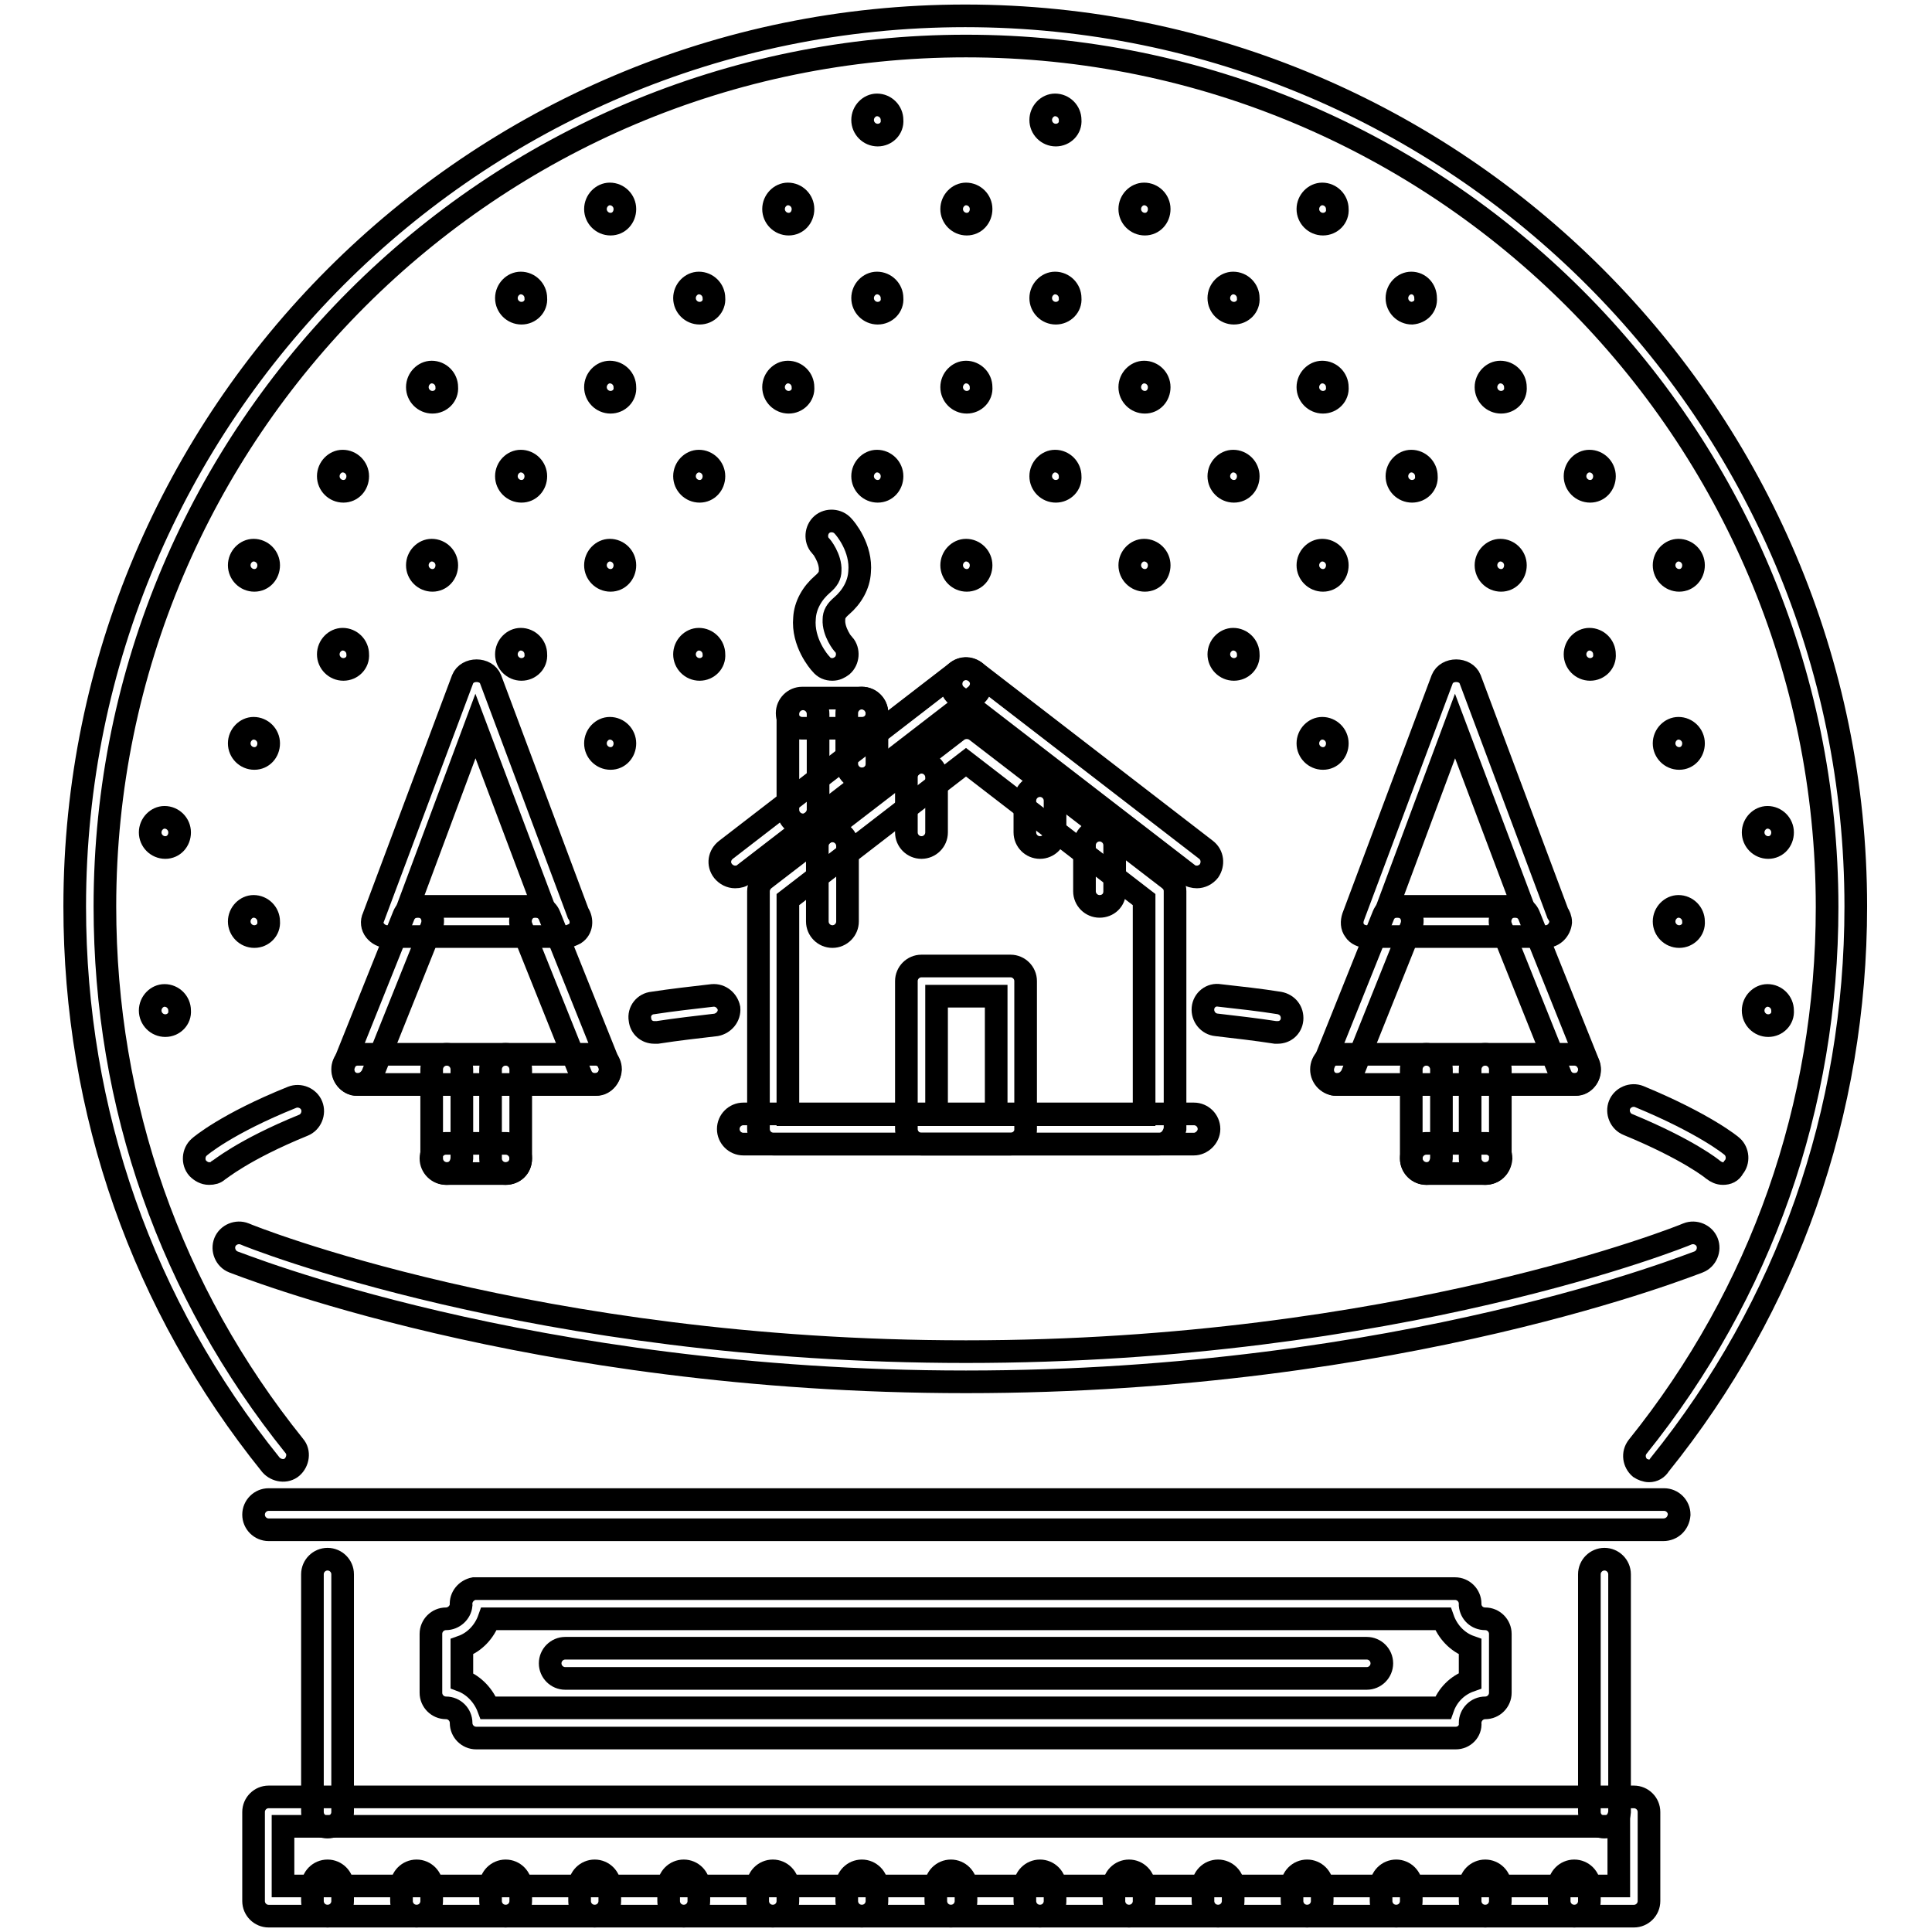 <?xml version="1.0" encoding="utf-8"?>
<!-- Svg Vector Icons : http://www.onlinewebfonts.com/icon -->
<!DOCTYPE svg PUBLIC "-//W3C//DTD SVG 1.1//EN" "http://www.w3.org/Graphics/SVG/1.1/DTD/svg11.dtd">
<svg version="1.1" xmlns="http://www.w3.org/2000/svg" xmlns:xlink="http://www.w3.org/1999/xlink" x="0px" y="0px" viewBox="0 0 256 256" enable-background="new 0 0 256 256" xml:space="preserve">
<g> <path stroke-width="3" fill-opacity="0" stroke="#000000"  d="M218.5,194.9c-0.4,0-0.9-0.2-1.2-0.4c-0.8-0.7-1-1.9-0.3-2.8c16.4-20.4,25.1-45.2,25.1-71.5 C242.1,57.2,190.9,6.1,128,6.1C65.1,6.1,13.9,57.2,13.9,120.1c0,26.4,8.7,51.1,25.1,71.5c0.7,0.8,0.5,2.1-0.3,2.8l0,0 c-0.8,0.7-2.1,0.5-2.8-0.3c-17-21.1-26-46.7-26-74c0-65.1,52.9-118,118-118c65.1,0,118,52.9,118,118c0,27.3-9,52.9-26,74 C219.6,194.6,219.1,194.9,218.5,194.9L218.5,194.9z"/> <path stroke-width="3" fill-opacity="0" stroke="#000000"  d="M21.9,135.9c-1.1,0-2-0.9-2-2c0-1.1,0.9-2,1.9-2h0c1.1,0,2,0.9,2,2C23.9,135,23,135.9,21.9,135.9z  M21.9,112.3c-1.1,0-2-0.9-2-2s0.9-2,1.9-2h0c1.1,0,2,0.9,2,2S23,112.3,21.9,112.3z M33.7,124.1c-1.1,0-2-0.9-2-2 c0-1.1,0.9-2,1.9-2h0c1.1,0,2,0.9,2,2C35.7,123.2,34.8,124.1,33.7,124.1z M33.7,100.5c-1.1,0-2-0.9-2-2s0.9-2,1.9-2h0 c1.1,0,2,0.9,2,2S34.8,100.5,33.7,100.5z M33.7,76.9c-1.1,0-2-0.9-2-2s0.9-2,1.9-2h0c1.1,0,2,0.9,2,2S34.8,76.9,33.7,76.9z  M45.5,88.7c-1.1,0-2-0.9-2-2c0-1.1,0.9-2,1.9-2h0c1.1,0,2,0.9,2,2c0,0,0,0,0,0C47.5,87.8,46.6,88.7,45.5,88.7 C45.5,88.7,45.5,88.7,45.5,88.7z M45.5,65.1c-1.1,0-2-0.9-2-2s0.9-2,1.9-2h0c1.1,0,2,0.9,2,2S46.6,65.1,45.5,65.1z M57.3,76.9 c-1.1,0-2-0.9-2-2s0.9-2,1.9-2h0c1.1,0,2,0.9,2,2S58.4,76.9,57.3,76.9z M69.1,88.7c-1.1,0-2-0.9-2-2c0-1.1,0.9-2,1.9-2h0 c1.1,0,2,0.9,2,2c0,0,0,0,0,0C71.1,87.8,70.2,88.7,69.1,88.7C69.1,88.7,69.1,88.7,69.1,88.7z M80.9,100.5c-1.1,0-2-0.9-2-2 s0.9-2,1.9-2h0c1.1,0,2,0.9,2,2S82,100.5,80.9,100.5z M57.3,53.3c-1.1,0-2-0.9-2-2c0-1.1,0.9-2,1.9-2h0c1.1,0,2,0.9,2,2 c0,0,0,0,0,0C59.3,52.4,58.4,53.3,57.3,53.3C57.3,53.3,57.3,53.3,57.3,53.3z M69.1,65.1c-1.1,0-2-0.9-2-2s0.9-2,1.9-2h0 c1.1,0,2,0.9,2,2S70.2,65.1,69.1,65.1z M80.9,76.9c-1.1,0-2-0.9-2-2s0.9-2,1.9-2h0c1.1,0,2,0.9,2,2S82,76.9,80.9,76.9z M92.7,88.7 c-1.1,0-2-0.9-2-2c0-1.1,0.9-2,1.9-2h0c1.1,0,2,0.9,2,2c0,0,0,0,0,0C94.7,87.8,93.8,88.7,92.7,88.7C92.7,88.7,92.7,88.7,92.7,88.7z  M69.1,41.5c-1.1,0-2-0.9-2-2s0.9-2,1.9-2h0c1.1,0,2,0.9,2,2c0,0,0,0,0,0C71.1,40.6,70.2,41.5,69.1,41.5 C69.1,41.5,69.1,41.5,69.1,41.5z M80.9,53.3c-1.1,0-2-0.9-2-2c0-1.1,0.9-2,1.9-2h0c1.1,0,2,0.9,2,2c0,0,0,0,0,0 C82.9,52.4,82,53.3,80.9,53.3C80.9,53.3,80.9,53.3,80.9,53.3z M92.7,65.1c-1.1,0-2-0.9-2-2s0.9-2,1.9-2h0c1.1,0,2,0.9,2,2 S93.8,65.1,92.7,65.1z M80.9,29.7c-1.1,0-2-0.9-2-2s0.9-2,1.9-2h0c1.1,0,2,0.9,2,2S82,29.7,80.9,29.7z M92.7,41.5c-1.1,0-2-0.9-2-2 s0.9-2,1.9-2h0c1.1,0,2,0.9,2,2c0,0,0,0,0,0C94.7,40.6,93.8,41.5,92.7,41.5C92.7,41.5,92.7,41.5,92.7,41.5z M104.5,53.3 c-1.1,0-2-0.9-2-2c0-1.1,0.9-2,1.9-2h0c1.1,0,2,0.9,2,2c0,0,0,0,0,0C106.5,52.4,105.6,53.3,104.5,53.3 C104.5,53.3,104.5,53.3,104.5,53.3z M116.3,65.1c-1.1,0-2-0.9-2-2s0.9-2,1.9-2h0c1.1,0,2,0.9,2,2S117.4,65.1,116.3,65.1z  M128.1,76.9c-1.1,0-2-0.9-2-2s0.9-2,1.9-2h0c1.1,0,2,0.9,2,2S129.2,76.9,128.1,76.9z M104.5,29.7c-1.1,0-2-0.9-2-2s0.9-2,1.9-2h0 c1.1,0,2,0.9,2,2S105.6,29.7,104.5,29.7z M116.3,41.5c-1.1,0-2-0.9-2-2s0.9-2,1.9-2h0c1.1,0,2,0.9,2,2c0,0,0,0,0,0 C118.3,40.6,117.4,41.5,116.3,41.5C116.3,41.5,116.3,41.5,116.3,41.5z M128.1,53.3c-1.1,0-2-0.9-2-2c0-1.1,0.9-2,1.9-2h0 c1.1,0,2,0.9,2,2c0,0,0,0,0,0C130.1,52.4,129.2,53.3,128.1,53.3C128.1,53.3,128.1,53.3,128.1,53.3z M139.9,65.1c-1.1,0-2-0.9-2-2 s0.9-2,1.9-2h0c1.1,0,2,0.9,2,2C141.9,64.2,141,65.1,139.9,65.1z M151.7,76.9c-1.1,0-2-0.9-2-2s0.9-2,1.9-2h0c1.1,0,2,0.9,2,2 S152.8,76.9,151.7,76.9z M163.5,88.7c-1.1,0-2-0.9-2-2c0-1.1,0.9-2,1.9-2h0c1.1,0,2,0.9,2,2C165.5,87.8,164.6,88.7,163.5,88.7z  M175.3,100.5c-1.1,0-2-0.9-2-2s0.9-2,1.9-2h0c1.1,0,2,0.9,2,2S176.4,100.5,175.3,100.5z M116.3,17.9c-1.1,0-2-0.9-2-2 c0-1.1,0.9-2,1.9-2h0c1.1,0,2,0.9,2,2C118.3,17,117.4,17.9,116.3,17.9z M128.1,29.7c-1.1,0-2-0.9-2-2s0.9-2,1.9-2h0 c1.1,0,2,0.9,2,2S129.2,29.7,128.1,29.7z M139.9,41.5c-1.1,0-2-0.9-2-2s0.9-2,1.9-2h0c1.1,0,2,0.9,2,2 C141.9,40.6,141,41.5,139.9,41.5z M151.7,53.3c-1.1,0-2-0.9-2-2c0-1.1,0.9-2,1.9-2h0c1.1,0,2,0.9,2,2S152.8,53.3,151.7,53.3z  M163.5,65.1c-1.1,0-2-0.9-2-2s0.9-2,1.9-2h0c1.1,0,2,0.9,2,2S164.6,65.1,163.5,65.1z M175.3,76.9c-1.1,0-2-0.9-2-2s0.9-2,1.9-2h0 c1.1,0,2,0.9,2,2S176.4,76.9,175.3,76.9z M222.5,124.1c-1.1,0-2-0.9-2-2c0-1.1,0.9-2,1.9-2h0c1.1,0,2,0.9,2,2 C224.5,123.2,223.6,124.1,222.5,124.1z M234.3,135.9c-1.1,0-2-0.9-2-2c0-1.1,0.9-2,1.9-2h0c1.1,0,2,0.9,2,2 C236.3,135,235.4,135.9,234.3,135.9z M139.9,17.9c-1.1,0-2-0.9-2-2c0-1.1,0.9-2,1.9-2h0c1.1,0,2,0.9,2,2 C141.9,17,141,17.9,139.9,17.9z M151.7,29.7c-1.1,0-2-0.9-2-2s0.9-2,1.9-2h0c1.1,0,2,0.9,2,2S152.8,29.7,151.7,29.7z M163.5,41.5 c-1.1,0-2-0.9-2-2s0.9-2,1.9-2h0c1.1,0,2,0.9,2,2C165.5,40.6,164.6,41.5,163.5,41.5z M175.3,53.3c-1.1,0-2-0.9-2-2 c0-1.1,0.9-2,1.9-2h0c1.1,0,2,0.9,2,2C177.3,52.4,176.4,53.3,175.3,53.3z M187.1,65.1c-1.1,0-2-0.9-2-2s0.9-2,1.9-2h0 c1.1,0,2,0.9,2,2C189.1,64.2,188.2,65.1,187.1,65.1z M198.9,76.9c-1.1,0-2-0.9-2-2s0.9-2,1.9-2h0c1.1,0,2,0.9,2,2 S200,76.9,198.9,76.9z M210.7,88.7c-1.1,0-2-0.9-2-2c0-1.1,0.9-2,1.9-2h0c1.1,0,2,0.9,2,2C212.7,87.8,211.8,88.7,210.7,88.7z  M222.5,100.5c-1.1,0-2-0.9-2-2s0.9-2,1.9-2h0c1.1,0,2,0.9,2,2S223.6,100.5,222.5,100.5z M234.3,112.3c-1.1,0-2-0.9-2-2 s0.9-2,1.9-2h0c1.1,0,2,0.9,2,2S235.4,112.3,234.3,112.3z M175.3,29.7c-1.1,0-2-0.9-2-2s0.9-2,1.9-2h0c1.1,0,2,0.9,2,2 C177.3,28.8,176.4,29.7,175.3,29.7z M187.1,41.5c-1.1,0-2-0.9-2-2s0.9-2,1.9-2h0c1.1,0,1.9,0.9,1.9,2 C189,40.6,188.2,41.4,187.1,41.5z M198.9,53.3c-1.1,0-2-0.9-2-2c0-1.1,0.9-2,1.9-2h0c1.1,0,2,0.9,2,2 C200.9,52.4,200,53.3,198.9,53.3z M210.7,65.1c-1.1,0-2-0.9-2-2s0.9-2,1.9-2h0c1.1,0,2,0.9,2,2S211.8,65.1,210.7,65.1z M222.5,76.9 c-1.1,0-2-0.9-2-2s0.9-2,1.9-2h0c1.1,0,2,0.9,2,2S223.6,76.9,222.5,76.9z"/> <path stroke-width="3" fill-opacity="0" stroke="#000000"  d="M192.9,230.3H63.1c-1.1,0-2-0.9-2-2c0,0,0,0,0,0c0-1.1-0.9-2-2-2c-1.1,0-2-0.9-2-2c0,0,0,0,0,0v-7.8 c0-1.1,0.9-2,2-2c0,0,0,0,0,0c1,0,1.9-0.8,2-1.8c-0.1-1.1,0.7-2,1.7-2.2c0.1,0,0.1,0,0.2,0h129.8c1.1,0,2,0.9,2,2 c0,0.1,0,0.1,0,0.2c0.1,1,0.9,1.8,2,1.8c1.1,0,2,0.9,2,2c0,0,0,0,0,0v7.8c0,1.1-0.9,2-2,2c0,0,0,0,0,0c-1.1,0-2,0.9-2,2 C194.9,229.4,194,230.3,192.9,230.3L192.9,230.3z M64.7,226.3h126.5c0.6-1.7,1.9-3,3.6-3.6v-4.5c-1.7-0.6-3-2-3.6-3.7H64.8 c-0.6,1.7-1.9,3.1-3.6,3.7v4.5C62.8,223.3,64.1,224.7,64.7,226.3z"/> <path stroke-width="3" fill-opacity="0" stroke="#000000"  d="M181.1,222.4H74.9c-1.1,0-2-0.9-2-2c0,0,0,0,0,0c0-1.1,0.9-2,2-2c0,0,0,0,0,0h106.2c1.1,0,2,0.9,2,2 c0,0,0,0,0,0C183.1,221.5,182.2,222.4,181.1,222.4L181.1,222.4z"/> <path stroke-width="3" fill-opacity="0" stroke="#000000"  d="M216.5,253.9H35.6c-1.1,0-2-0.9-2-2v0v-11.8c0-1.1,0.9-2,2-2c0,0,0,0,0,0h180.9c1.1,0,2,0.9,2,2v0v11.8 C218.5,253,217.6,253.9,216.5,253.9C216.5,253.9,216.5,253.9,216.5,253.9z M37.5,249.9h177v-7.9h-177V249.9z"/> <path stroke-width="3" fill-opacity="0" stroke="#000000"  d="M220.4,202.7H35.6c-1.1,0-2-0.9-2-2c0-1.1,0.9-2,2-2h184.9c1.1,0,2,0.9,2,2 C222.4,201.9,221.5,202.7,220.4,202.7z"/> <path stroke-width="3" fill-opacity="0" stroke="#000000"  d="M43.4,253.9c-1.1,0-2-0.9-2-2v0v-2c0-1.1,0.9-2,2-2c1.1,0,2,0.9,2,2v2C45.4,253,44.5,253.9,43.4,253.9 C43.4,253.9,43.4,253.9,43.4,253.9z"/> <path stroke-width="3" fill-opacity="0" stroke="#000000"  d="M55.2,253.9c-1.1,0-2-0.9-2-2v0v-2c0-1.1,0.9-2,2-2c1.1,0,2,0.9,2,2v2C57.2,253,56.3,253.9,55.2,253.9 C55.2,253.9,55.2,253.9,55.2,253.9z"/> <path stroke-width="3" fill-opacity="0" stroke="#000000"  d="M67,253.9c-1.1,0-2-0.9-2-2v0v-2c0-1.1,0.9-2,2-2s2,0.9,2,2v2C69,253,68.1,253.9,67,253.9 C67,253.9,67,253.9,67,253.9z"/> <path stroke-width="3" fill-opacity="0" stroke="#000000"  d="M78.8,253.9c-1.1,0-2-0.9-2-2v0v-2c0-1.1,0.9-2,2-2s2,0.9,2,2v2C80.8,253,79.9,253.9,78.8,253.9 C78.8,253.9,78.8,253.9,78.8,253.9z"/> <path stroke-width="3" fill-opacity="0" stroke="#000000"  d="M90.6,253.9c-1.1,0-2-0.9-2-2v0v-2c0-1.1,0.9-2,2-2c1.1,0,2,0.9,2,2v2C92.6,253,91.7,253.9,90.6,253.9 C90.6,253.9,90.6,253.9,90.6,253.9z"/> <path stroke-width="3" fill-opacity="0" stroke="#000000"  d="M102.4,253.9c-1.1,0-2-0.9-2-2v0v-2c0-1.1,0.9-2,2-2s2,0.9,2,2v2C104.4,253,103.5,253.9,102.4,253.9 C102.4,253.9,102.4,253.9,102.4,253.9z"/> <path stroke-width="3" fill-opacity="0" stroke="#000000"  d="M114.2,253.9c-1.1,0-2-0.9-2-2v0v-2c0-1.1,0.9-2,2-2s2,0.9,2,2v2C116.2,253,115.3,253.9,114.2,253.9 C114.2,253.9,114.2,253.9,114.2,253.9z"/> <path stroke-width="3" fill-opacity="0" stroke="#000000"  d="M126,253.9c-1.1,0-2-0.9-2-2v0v-2c0-1.1,0.9-2,2-2c1.1,0,2,0.9,2,2v2C128,253,127.1,253.9,126,253.9 C126,253.9,126,253.9,126,253.9z"/> <path stroke-width="3" fill-opacity="0" stroke="#000000"  d="M137.8,253.9c-1.1,0-2-0.9-2-2v0v-2c0-1.1,0.9-2,2-2h0c1.1,0,2,0.9,2,2v0v2 C139.8,253,138.9,253.9,137.8,253.9L137.8,253.9z"/> <path stroke-width="3" fill-opacity="0" stroke="#000000"  d="M149.6,253.9c-1.1,0-2-0.9-2-2c0,0,0,0,0,0v-2c0-1.1,0.9-2,2-2h0c1.1,0,2,0.9,2,2v2 C151.6,253,150.7,253.9,149.6,253.9C149.6,253.9,149.6,253.9,149.6,253.9z"/> <path stroke-width="3" fill-opacity="0" stroke="#000000"  d="M161.4,253.9c-1.1,0-2-0.9-2-2c0,0,0,0,0,0v-2c0-1.1,0.9-2,2-2h0c1.1,0,2,0.9,2,2c0,0,0,0,0,0v2 C163.4,253,162.5,253.9,161.4,253.9L161.4,253.9z"/> <path stroke-width="3" fill-opacity="0" stroke="#000000"  d="M173.2,253.9c-1.1,0-2-0.9-2-2c0,0,0,0,0,0v-2c0-1.1,0.9-2,2-2c0,0,0,0,0,0c1.1,0,2,0.9,2,2c0,0,0,0,0,0v2 C175.2,253,174.3,253.9,173.2,253.9L173.2,253.9z"/> <path stroke-width="3" fill-opacity="0" stroke="#000000"  d="M185,253.9c-1.1,0-2-0.9-2-2v0v-2c0-1.1,0.9-2,2-2s2,0.9,2,2v2C187,253,186.1,253.9,185,253.9 C185,253.9,185,253.9,185,253.9z"/> <path stroke-width="3" fill-opacity="0" stroke="#000000"  d="M196.8,253.9c-1.1,0-2-0.9-2-2v0v-2c0-1.1,0.9-2,2-2c0,0,0,0,0,0c1.1,0,2,0.9,2,2v0v2 C198.8,253,197.9,253.9,196.8,253.9L196.8,253.9z"/> <path stroke-width="3" fill-opacity="0" stroke="#000000"  d="M208.6,253.9c-1.1,0-2-0.9-2-2v0v-2c0-1.1,0.9-2,2-2c0,0,0,0,0,0c1.1,0,2,0.9,2,2v0v2 C210.6,253,209.7,253.9,208.6,253.9L208.6,253.9z"/> <path stroke-width="3" fill-opacity="0" stroke="#000000"  d="M128,183.1c-57.9,0-96.7-15.8-97.1-15.9c-1-0.4-1.5-1.6-1.1-2.6h0c0.4-1,1.6-1.5,2.6-1.1 c0.4,0.2,38.5,15.6,95.6,15.6s95.2-15.4,95.6-15.6c1-0.4,2.2,0.1,2.6,1.1c0.4,1-0.1,2.2-1.1,2.6C224.7,167.3,185.9,183.1,128,183.1 L128,183.1z"/> <path stroke-width="3" fill-opacity="0" stroke="#000000"  d="M27.7,155.5c-0.6,0-1.1-0.3-1.5-0.7c-0.7-0.8-0.6-2.1,0.2-2.8c0.1-0.1,3.6-3.1,12.3-6.6 c1-0.4,2.2,0.1,2.6,1.1c0.4,1-0.1,2.2-1.1,2.6c-8.1,3.3-11.2,6-11.3,6C28.6,155.4,28.2,155.5,27.7,155.5L27.7,155.5z M86.7,136.8 c-1,0-1.8-0.7-1.9-1.7c-0.2-1.1,0.6-2.1,1.7-2.2c2.6-0.4,5.3-0.7,7.9-1c1.1-0.1,2,0.7,2.2,1.7c0.1,1.1-0.7,2-1.7,2.2c0,0,0,0,0,0 c-2.6,0.3-5.2,0.6-7.8,1C86.9,136.8,86.8,136.8,86.7,136.8z"/> <path stroke-width="3" fill-opacity="0" stroke="#000000"  d="M228.3,155.5c-0.5,0-0.9-0.2-1.3-0.5c-0.1-0.1-3.3-2.7-11.3-6c-1-0.4-1.5-1.6-1.1-2.6c0,0,0,0,0,0 c0.4-1,1.6-1.5,2.6-1.1c0,0,0,0,0,0c8.7,3.6,12.2,6.5,12.3,6.6c0.8,0.7,0.9,2,0.2,2.8c0,0,0,0,0,0 C229.4,155.3,228.9,155.5,228.3,155.5L228.3,155.5z M169.3,136.8c-0.1,0-0.2,0-0.3,0c-2.6-0.4-5.2-0.7-7.8-1 c-1.1-0.1-1.9-1.1-1.8-2.2c0,0,0,0,0,0c0.1-1.1,1.1-1.9,2.2-1.7c2.7,0.3,5.4,0.6,7.9,1c1.1,0.2,1.8,1.1,1.7,2.2 C171.1,136.1,170.3,136.8,169.3,136.8z"/> <path stroke-width="3" fill-opacity="0" stroke="#000000"  d="M153.6,151.6h-51.1c-1.1,0-2-0.9-2-2c0,0,0,0,0,0v-31.5c0-0.6,0.3-1.2,0.8-1.6l25.6-19.7 c0.7-0.5,1.7-0.5,2.4,0l25.6,19.7c0.5,0.4,0.8,0.9,0.8,1.6v31.5C155.5,150.7,154.7,151.6,153.6,151.6 C153.6,151.6,153.6,151.6,153.6,151.6z M104.4,147.7h47.2v-28.5L128,101l-23.6,18.2V147.7z"/> <path stroke-width="3" fill-opacity="0" stroke="#000000"  d="M158.2,151.6H98.5c-1.1,0-2-0.9-2-2s0.9-2,2-2h59.7c1.1,0,2,0.9,2,2S159.2,151.6,158.2,151.6z"/> <path stroke-width="3" fill-opacity="0" stroke="#000000"  d="M133.9,151.6h-11.8c-1.1,0-2-0.9-2-2c0,0,0,0,0,0V130c0-1.1,0.9-2,2-2c0,0,0,0,0,0h11.8c1.1,0,2,0.9,2,2 v19.7C135.9,150.7,135,151.6,133.9,151.6L133.9,151.6z M124.1,147.7h7.9v-15.7h-7.9V147.7z"/> <path stroke-width="3" fill-opacity="0" stroke="#000000"  d="M158.6,116.2c-0.4,0-0.9-0.1-1.2-0.4l-30.6-23.6c-0.9-0.7-1-1.9-0.4-2.8c0,0,0,0,0,0c0.7-0.9,1.9-1,2.8-0.4 c0,0,0,0,0,0l30.6,23.6c0.9,0.7,1,1.9,0.4,2.8c0,0,0,0,0,0C159.8,115.9,159.2,116.2,158.6,116.2z"/> <path stroke-width="3" fill-opacity="0" stroke="#000000"  d="M97.4,116.2c-0.6,0-1.2-0.3-1.6-0.8c-0.7-0.9-0.5-2.1,0.4-2.8c0,0,0,0,0,0l30.6-23.6 c0.9-0.7,2.1-0.5,2.8,0.4c0.7,0.9,0.5,2.1-0.4,2.8c0,0,0,0,0,0l-30.6,23.6C98.3,116.1,97.9,116.2,97.4,116.2L97.4,116.2z"/> <path stroke-width="3" fill-opacity="0" stroke="#000000"  d="M145.7,120.1c-1.1,0-2-0.9-2-2c0,0,0,0,0,0v-6.1c0-1.1,0.9-2,2-2c0,0,0,0,0,0c1.1,0,2,0.9,2,2c0,0,0,0,0,0 v6.1C147.7,119.3,146.8,120.1,145.7,120.1C145.7,120.1,145.7,120.1,145.7,120.1z"/> <path stroke-width="3" fill-opacity="0" stroke="#000000"  d="M137.8,112.3c-1.1,0-2-0.9-2-2c0,0,0,0,0,0v-4.2c0-1.1,0.9-2,2-2h0c1.1,0,2,0.9,2,2c0,0,0,0,0,0v4.2 C139.8,111.4,138.9,112.3,137.8,112.3C137.8,112.3,137.8,112.3,137.8,112.3z"/> <path stroke-width="3" fill-opacity="0" stroke="#000000"  d="M122.1,112.3c-1.1,0-2-0.9-2-2c0,0,0,0,0,0V103c0-1.1,0.9-2,2-2c1.1,0,2,0.9,2,2v7.3 C124.1,111.4,123.2,112.3,122.1,112.3C122.1,112.3,122.1,112.3,122.1,112.3z"/> <path stroke-width="3" fill-opacity="0" stroke="#000000"  d="M110.3,124.1c-1.1,0-2-0.9-2-2c0,0,0,0,0,0v-10c0-1.1,0.9-2,2-2s2,0.9,2,2v10 C112.3,123.2,111.4,124.1,110.3,124.1C110.3,124.1,110.3,124.1,110.3,124.1z"/> <path stroke-width="3" fill-opacity="0" stroke="#000000"  d="M106.4,109.3c-1.1,0-2-0.9-2-2c0,0,0,0,0,0V94.6c0-1.1,0.9-2,2-2s2,0.9,2,2v12.8 C108.3,108.4,107.5,109.3,106.4,109.3C106.4,109.3,106.4,109.3,106.4,109.3z"/> <path stroke-width="3" fill-opacity="0" stroke="#000000"  d="M114.2,103.2c-1.1,0-2-0.9-2-2c0,0,0,0,0,0v-6.7c0-1.1,0.9-2,2-2s2,0.9,2,2v6.7 C116.2,102.4,115.3,103.2,114.2,103.2C114.2,103.2,114.2,103.2,114.2,103.2z"/> <path stroke-width="3" fill-opacity="0" stroke="#000000"  d="M114.2,96.5h-7.9c-1.1,0-2-0.9-2-2c0-1.1,0.9-2,2-2h7.9c1.1,0,2,0.9,2,2C116.2,95.7,115.3,96.5,114.2,96.5z "/> <path stroke-width="3" fill-opacity="0" stroke="#000000"  d="M110.3,88.7c-0.6,0-1.1-0.2-1.5-0.7c-0.3-0.3-2.5-2.9-2.2-6.1c0.1-1.7,1-3.3,2.4-4.5c0.7-0.6,1-1.1,1-1.8 c0.1-1.6-1.2-3.3-1.3-3.3c-0.7-0.8-0.6-2.1,0.2-2.8c0.8-0.7,2.1-0.6,2.8,0.2c0.3,0.3,2.5,2.9,2.2,6.1c-0.1,1.7-1,3.3-2.4,4.5 c-0.7,0.6-1,1.1-1,1.8c-0.1,1.6,1.2,3.3,1.3,3.3c0.7,0.8,0.6,2.1-0.2,2.8C111.2,88.5,110.8,88.7,110.3,88.7z"/> <path stroke-width="3" fill-opacity="0" stroke="#000000"  d="M67,155.5h-7.9c-1.1,0-2-0.9-2-2c0-1.1,0.9-2,2-2H67c1.1,0,2,0.9,2,2C69,154.7,68.1,155.5,67,155.5z  M75,124.1C75,124.1,74.9,124.1,75,124.1H51.3c-0.6,0-1.2-0.3-1.6-0.8c-0.4-0.5-0.5-1.2-0.2-1.8l11.8-31.5c0.6-1.5,3.1-1.5,3.7,0 l11.6,31c0.6,0.9,0.5,2.1-0.4,2.7C75.8,123.9,75.4,124.1,75,124.1L75,124.1z M54.1,120.1h17.9l-9-23.9L54.1,120.1z"/> <path stroke-width="3" fill-opacity="0" stroke="#000000"  d="M47.4,143.7c-0.2,0-0.5,0-0.7-0.1c-1-0.4-1.5-1.6-1.1-2.6l7.9-19.7c0.4-1,1.6-1.5,2.6-1.1 c1,0.4,1.5,1.5,1.1,2.6l-7.9,19.7C48.9,143.2,48.2,143.7,47.4,143.7L47.4,143.7z M78.8,143.7c-0.8,0-1.5-0.5-1.8-1.2l-7.9-19.7 c-0.4-1,0.1-2.2,1.1-2.6c1-0.4,2.2,0.1,2.6,1.1c0,0,0,0,0,0l7.9,19.7c0.4,1-0.1,2.2-1.1,2.6C79.3,143.7,79.1,143.7,78.8,143.7z"/> <path stroke-width="3" fill-opacity="0" stroke="#000000"  d="M78.8,143.7H47.4c-1.1,0-2-0.9-2-2c0-1.1,0.9-2,2-2h31.5c1.1,0,2,0.9,2,2C80.8,142.9,79.9,143.7,78.8,143.7 z"/> <path stroke-width="3" fill-opacity="0" stroke="#000000"  d="M59.2,155.5c-1.1,0-2-0.9-2-2v0v-11.8c0-1.1,0.9-2,2-2s2,0.9,2,2v11.8C61.1,154.7,60.3,155.5,59.2,155.5 C59.2,155.5,59.2,155.5,59.2,155.5z M67,155.5c-1.1,0-2-0.9-2-2v0v-11.8c0-1.1,0.9-2,2-2s2,0.9,2,2v11.8 C69,154.7,68.1,155.5,67,155.5C67,155.5,67,155.5,67,155.5z"/> <path stroke-width="3" fill-opacity="0" stroke="#000000"  d="M196.8,155.5H189c-1.1,0-2-0.9-2-2c0-1.1,0.9-2,2-2h7.9c1.1,0,2,0.9,2,2 C198.8,154.7,197.9,155.5,196.8,155.5z M204.8,124.1C204.8,124.1,204.7,124.1,204.8,124.1h-23.7c-0.6,0-1.3-0.3-1.6-0.8 c-0.4-0.5-0.4-1.2-0.2-1.8l11.8-31.5c0.6-1.5,3.1-1.5,3.7,0l11.6,31c0.2,0.3,0.4,0.7,0.4,1.2C206.7,123.2,205.9,124.1,204.8,124.1 L204.8,124.1L204.8,124.1z M183.9,120.1h17.9l-9-23.9L183.9,120.1z"/> <path stroke-width="3" fill-opacity="0" stroke="#000000"  d="M177.2,143.7c-0.2,0-0.5,0-0.7-0.1c-1-0.4-1.5-1.5-1.1-2.6l7.9-19.7c0.4-1,1.5-1.5,2.6-1.1 c1,0.4,1.5,1.5,1.1,2.6c0,0,0,0,0,0l-7.9,19.7C178.7,143.2,178,143.7,177.2,143.7L177.2,143.7z M208.6,143.7 c-0.8,0-1.5-0.5-1.8-1.2l-7.9-19.7c-0.4-1,0.1-2.2,1.1-2.6c0,0,0,0,0,0c1-0.4,2.2,0.1,2.6,1.1l7.9,19.7c0.4,1-0.1,2.2-1.1,2.6 C209.1,143.7,208.9,143.7,208.6,143.7z"/> <path stroke-width="3" fill-opacity="0" stroke="#000000"  d="M208.6,143.7h-31.5c-1.1,0-2-0.9-2-2c0-1.1,0.9-2,2-2h31.5c1.1,0,2,0.9,2,2 C210.6,142.9,209.7,143.7,208.6,143.7z"/> <path stroke-width="3" fill-opacity="0" stroke="#000000"  d="M189,155.5c-1.1,0-2-0.9-2-2v0v-11.8c0-1.1,0.9-2,2-2c0,0,0,0,0,0c1.1,0,2,0.9,2,2c0,0,0,0,0,0v11.8 C190.9,154.7,190.1,155.5,189,155.5L189,155.5z M196.8,155.5c-1.1,0-2-0.9-2-2c0,0,0,0,0,0v-11.8c0-1.1,0.9-2,2-2c0,0,0,0,0,0 c1.1,0,2,0.9,2,2c0,0,0,0,0,0v11.8C198.8,154.7,197.9,155.5,196.8,155.5L196.8,155.5z"/> <path stroke-width="3" fill-opacity="0" stroke="#000000"  d="M43.4,242.1c-1.1,0-2-0.9-2-2v0v-31.5c0-1.1,0.9-2,2-2c1.1,0,2,0.9,2,2v31.5 C45.4,241.2,44.5,242.1,43.4,242.1C43.4,242.1,43.4,242.1,43.4,242.1z"/> <path stroke-width="3" fill-opacity="0" stroke="#000000"  d="M212.6,242.1c-1.1,0-2-0.9-2-2v0v-31.5c0-1.1,0.9-2,2-2h0c1.1,0,2,0.9,2,2v0v31.5 C214.5,241.2,213.7,242.1,212.6,242.1C212.6,242.1,212.6,242.1,212.6,242.1z"/></g>
</svg>